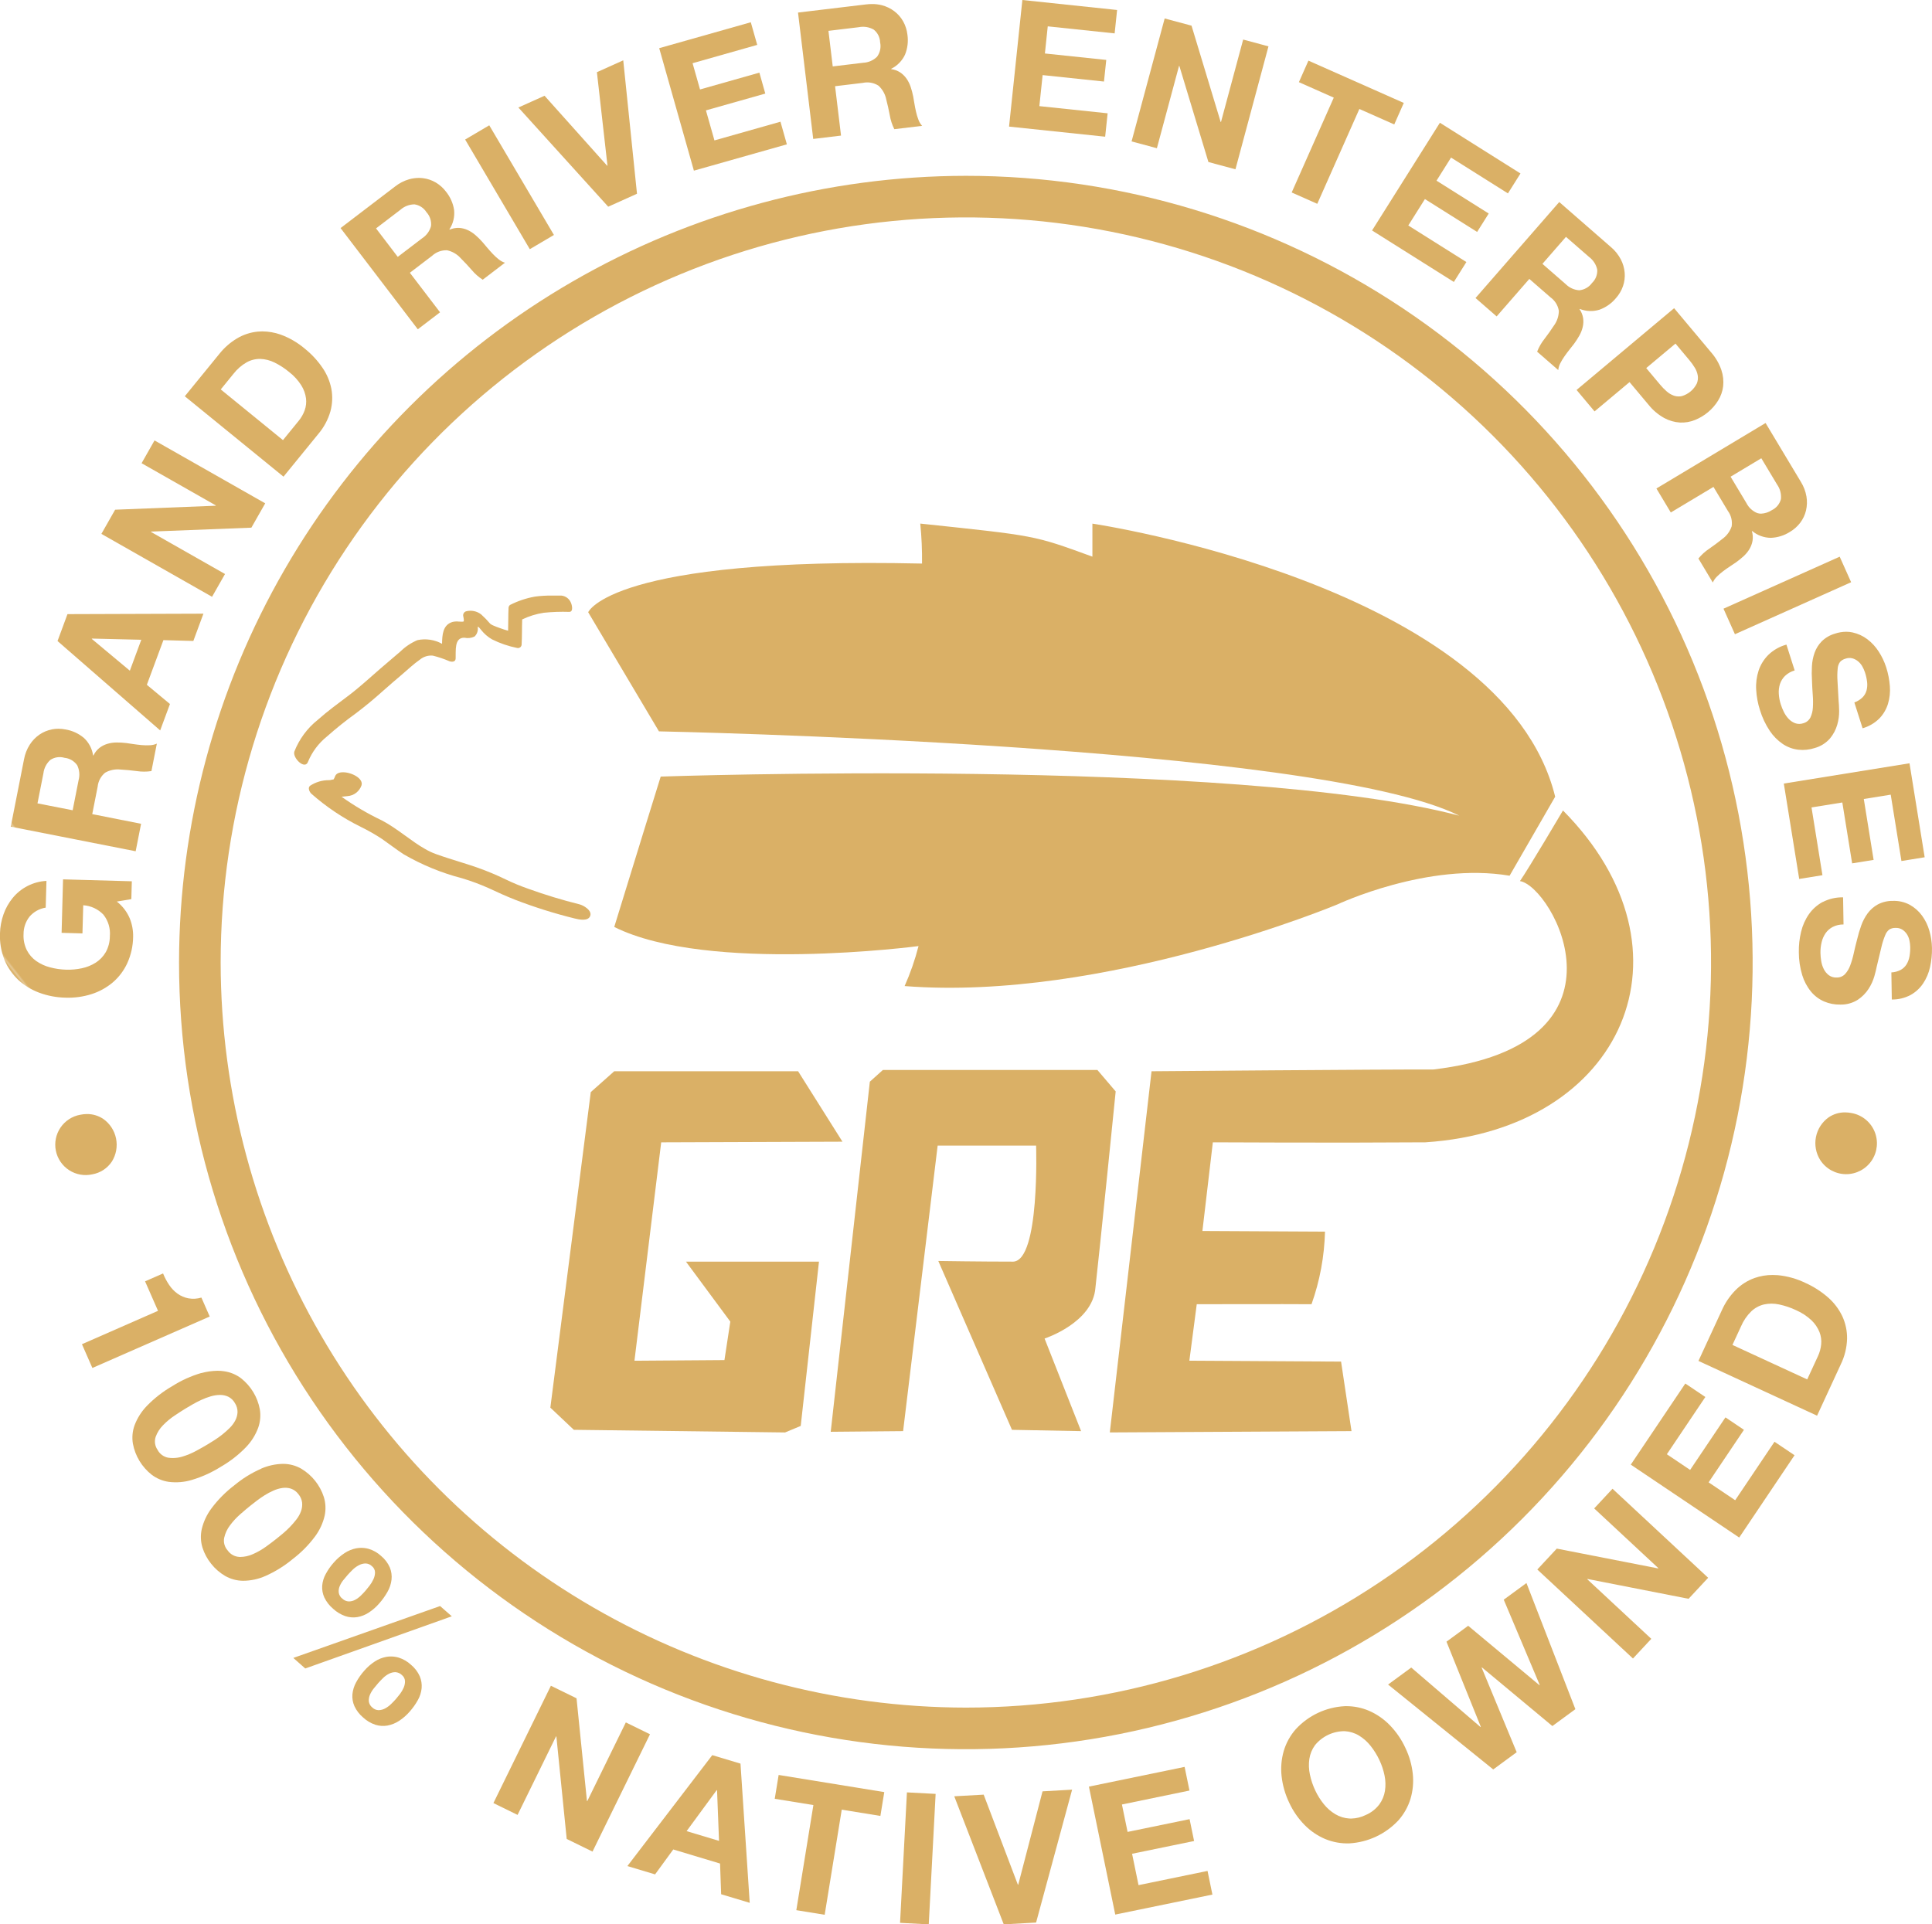 <svg xmlns="http://www.w3.org/2000/svg" xmlns:xlink="http://www.w3.org/1999/xlink" width="219.499" height="218.663" viewBox="0 0 219.499 218.663">
  <defs>
    <clipPath id="clip-path">
      <path id="Path_547" data-name="Path 547" d="M57.985,81.316a.007.007,0,0,1-.009.008h-.008c.008-.024.017-.016.017-.008M66.025,78.5a10.1,10.1,0,0,0-2.793.94.436.436,0,0,0-.168.3c-.046.876-.023,1.752-.053,2.628-.315-.086-.626-.187-.933-.3-.264-.093-.528-.189-.784-.306a1.33,1.33,0,0,1-.312-.184,10.988,10.988,0,0,0-1.036-1.067,1.98,1.98,0,0,0-1.7-.35.475.475,0,0,0-.329.567,2.9,2.9,0,0,1,.07.459c0,.009-.017.087-.027.132-.021,0-.059.007-.09.013s-.069.014-.031.013a3.767,3.767,0,0,1-.408-.012,2.011,2.011,0,0,0-.742.041c-1.111.335-1.164,1.486-1.182,2.481a4.035,4.035,0,0,0-2.8-.415,6.336,6.336,0,0,0-1.945,1.3c-.745.642-1.5,1.274-2.242,1.916-1.2,1.037-2.347,2.108-3.613,3.065-1.192.9-2.4,1.777-3.519,2.774a8.637,8.637,0,0,0-2.66,3.6c-.237.725,1.228,2.16,1.565,1.132a7.19,7.19,0,0,1,2.1-2.808,41.869,41.869,0,0,1,3.328-2.666c1.082-.813,2.1-1.669,3.106-2.569.708-.633,1.433-1.249,2.157-1.865.656-.559,1.291-1.169,2-1.66a2,2,0,0,1,1.479-.459,12.2,12.2,0,0,1,1.888.638c.265.091.684.094.7-.3.041-.868-.186-2.412,1.005-2.372a1.758,1.758,0,0,0,1.142-.136,1.19,1.19,0,0,0,.355-1.094.336.336,0,0,1,.057-.005c.084.02.212.2.342.354a4.347,4.347,0,0,0,1.227,1.063,11.371,11.371,0,0,0,2.862.98.412.412,0,0,0,.505-.359c.057-.961.028-1.923.065-2.883a8.63,8.63,0,0,1,2.452-.758,21.58,21.58,0,0,1,2.9-.1c.495,0,.3-.8.187-1.04a1.307,1.307,0,0,0-1.1-.813c-.313,0-.627,0-.941,0a13.845,13.845,0,0,0-2.09.122" transform="translate(-38.705 -78.382)" fill="none"/>
    </clipPath>
    <linearGradient id="linear-gradient" x1="-0.815" y1="4.485" x2="-0.791" y2="4.485" gradientUnits="objectBoundingBox">
      <stop offset="0" stop-color="#dab066"/>
      <stop offset="0.245" stop-color="#e6c996"/>
      <stop offset="0.475" stop-color="#dab066"/>
      <stop offset="0.74" stop-color="#e6c996"/>
      <stop offset="1" stop-color="#dab066"/>
    </linearGradient>
    <clipPath id="clip-path-2">
      <path id="Path_548" data-name="Path 548" d="M43.6,102.109a.653.653,0,0,1-.145.3.656.656,0,0,0-.045.055c0-.006-.016-.01-.075.012.229-.088-.173.019-.231.029l-.052.009c-.018,0-.056,0-.125.007a3.863,3.863,0,0,0-2.135.627c-.316.226-.078.72.13.914a25.53,25.53,0,0,0,5.608,3.761,22.054,22.054,0,0,1,2.4,1.365c.836.579,1.637,1.206,2.489,1.762a26.346,26.346,0,0,0,6.642,2.723,25.364,25.364,0,0,1,2.994,1.112c.995.465,1.984.919,3.007,1.32a56.023,56.023,0,0,0,6.777,2.133c.48.121,1.554.359,1.774-.311.206-.623-.787-1.191-1.243-1.3a59.346,59.346,0,0,1-5.788-1.76,24.473,24.473,0,0,1-2.586-1.069,31.185,31.185,0,0,0-3.138-1.315c-1.09-.383-2.2-.709-3.3-1.063-.5-.162-1.008-.329-1.506-.51a7.294,7.294,0,0,1-1.192-.561c-1.552-.861-3.2-2.356-4.928-3.254a30.365,30.365,0,0,1-4.583-2.694l.03,0c.155-.013.3-.027.253-.023.132-.01.264-.021.4-.043a1.826,1.826,0,0,0,1.591-1.225c.238-.777-1.121-1.486-2.1-1.486-.444,0-.81.144-.916.493" transform="translate(-40.642 -101.616)" fill="none"/>
    </clipPath>
    <linearGradient id="linear-gradient-2" x1="-0.923" y1="4.173" x2="-0.899" y2="4.173" xlink:href="#linear-gradient"/>
    <clipPath id="clip-path-3">
      <path id="Path_549" data-name="Path 549" d="M134.676,72.658C127.928,70.2,128.3,70.3,115.12,68.9a40.794,40.794,0,0,1,.2,4.544c-35.36-.79-37.929,5.531-37.929,5.531L85.431,92.51s74.728,1.483,90.927,9.582c-25.483-6.716-90.728-4.443-90.728-4.443s-3.1,9.974-5.278,17.086c10.667,5.334,34.57,2.173,34.57,2.173a28.675,28.675,0,0,1-1.58,4.544c22.718,1.778,49.188-9.285,49.188-9.285s10.26-4.834,19.544-3.253l5.179-8.979c-5.926-24.1-52.577-31.03-52.577-31.03Z" transform="translate(-77.389 -68.904)" fill="none"/>
    </clipPath>
    <linearGradient id="linear-gradient-3" x1="-0.515" y1="1.694" x2="-0.508" y2="1.694" xlink:href="#linear-gradient"/>
    <clipPath id="clip-path-4">
      <path id="Path_550" data-name="Path 550" d="M192.617,114.677c3.705.568,13.779,18.618-9.852,21.409-5.037-.024-32,.2-32,.2l-4.74,41.039,27.459-.149-1.186-7.9-17.236-.1.84-6.42s10.272-.025,13.039,0a26.576,26.576,0,0,0,1.531-8.248l-13.927-.073,1.185-10.075s14.174.074,24.15,0c22.52-1.482,31.41-21.779,15.63-37.706,0,0-3.851,6.518-4.889,8.025" transform="translate(-146.022 -106.652)" fill="none"/>
    </clipPath>
    <linearGradient id="linear-gradient-4" x1="-1.154" y1="1.44" x2="-1.145" y2="1.44" xlink:href="#linear-gradient"/>
    <clipPath id="clip-path-5">
      <path id="Path_551" data-name="Path 551" d="M115.23,140.8l-1.482,1.333-4.444,39.78,8.223-.074,3.925-32.446h11.185s.445,13.039-2.592,13.186c-3.7,0-8.519-.074-8.519-.074l8.371,19.186,7.852.148L133.6,171.318s5.482-1.779,5.778-5.779c.445-3.852,2.3-22.3,2.3-22.3L139.6,140.8Z" transform="translate(-109.304 -140.797)" fill="none"/>
    </clipPath>
    <linearGradient id="linear-gradient-5" x1="-1.674" y1="1.963" x2="-1.657" y2="1.963" xlink:href="#linear-gradient"/>
    <clipPath id="clip-path-6">
      <path id="Path_552" data-name="Path 552" d="M79.673,140.969l-2.666,2.37-4.593,35.854,2.666,2.519,24,.3,1.779-.741,2.074-18.668H87.822l5.038,6.815-.667,4.371-10.224.074,3.038-24.816,20.594-.074-5.038-8Z" transform="translate(-72.414 -140.969)" fill="none"/>
    </clipPath>
    <linearGradient id="linear-gradient-6" x1="-1.038" y1="1.948" x2="-1.021" y2="1.948" xlink:href="#linear-gradient"/>
    <clipPath id="clip-path-7">
      <path id="Path_553" data-name="Path 553" d="M10.116,146.681a3.455,3.455,0,1,0,1.372,6.771,3.364,3.364,0,0,0,2.219-1.445,3.594,3.594,0,0,0-.984-4.86A3.29,3.29,0,0,0,10.9,146.6a3.9,3.9,0,0,0-.78.081" transform="translate(-7.332 -146.6)" fill="none"/>
    </clipPath>
    <linearGradient id="linear-gradient-7" x1="-0.481" y1="9.378" x2="-0.394" y2="9.378" xlink:href="#linear-gradient"/>
    <clipPath id="clip-path-8">
      <path id="Path_554" data-name="Path 554" d="M7,121.794l2.369.066.089-3.2a3.48,3.48,0,0,1,2.292,1.067,3.449,3.449,0,0,1,.731,2.463A3.705,3.705,0,0,1,12.011,124a3.463,3.463,0,0,1-1.137,1.183,4.757,4.757,0,0,1-1.569.636,7.416,7.416,0,0,1-1.778.163,7.95,7.95,0,0,1-1.836-.265A4.852,4.852,0,0,1,4.121,125a3.442,3.442,0,0,1-1.079-1.247,3.706,3.706,0,0,1-.364-1.834,3.176,3.176,0,0,1,.662-1.946,3.043,3.043,0,0,1,1.854-1.042l.085-3.038a5.315,5.315,0,0,0-3.845,1.949A6.089,6.089,0,0,0,.4,119.693,6.994,6.994,0,0,0,0,121.841a7.3,7.3,0,0,0,.5,3,6.411,6.411,0,0,0,1.557,2.284,7.258,7.258,0,0,0,2.381,1.465,9.071,9.071,0,0,0,2.994.571,8.756,8.756,0,0,0,2.96-.4,7.058,7.058,0,0,0,2.419-1.331,6.4,6.4,0,0,0,1.653-2.193,7.436,7.436,0,0,0,.661-2.97,5.309,5.309,0,0,0-.376-2.1,4.769,4.769,0,0,0-1.476-1.926l1.649-.278.056-2.026-7.815-.219Z" transform="translate(-0.001 -115.719)" fill="none"/>
    </clipPath>
    <linearGradient id="linear-gradient-8" x1="0.127" y1="6.108" x2="0.169" y2="6.108" xlink:href="#linear-gradient"/>
    <clipPath id="clip-path-9">
      <path id="Path_555" data-name="Path 555" d="M4.453,104.379l.674-3.419a2.44,2.44,0,0,1,.784-1.518A1.925,1.925,0,0,1,7.517,99.2a2.011,2.011,0,0,1,1.445.842,2.406,2.406,0,0,1,.161,1.7l-.674,3.419Zm1.623-8.4a3.736,3.736,0,0,0-1.406.59,4.033,4.033,0,0,0-1.1,1.146,4.641,4.641,0,0,0-.647,1.659l-1.507,7.652,14.191,2.794.615-3.121L10.674,105.6l.615-3.12a2.363,2.363,0,0,1,.85-1.588,2.876,2.876,0,0,1,1.762-.355c.587.032,1.194.091,1.825.173a5.578,5.578,0,0,0,1.673,0l.614-3.121a2.117,2.117,0,0,1-.79.185,6.336,6.336,0,0,1-.936-.018q-.487-.045-.948-.115t-.8-.117a8.965,8.965,0,0,0-1.1-.063,3.649,3.649,0,0,0-1.053.155,2.744,2.744,0,0,0-.9.464,2.447,2.447,0,0,0-.675.857l-.04-.009a3.37,3.37,0,0,0-1.053-1.993,4.358,4.358,0,0,0-2.064-.952,4.284,4.284,0,0,0-.829-.083,3.858,3.858,0,0,0-.748.072" transform="translate(-1.414 -95.904)" fill="none"/>
    </clipPath>
    <linearGradient id="linear-gradient-9" x1="0.06" y1="6.582" x2="0.1" y2="6.582" xlink:href="#linear-gradient"/>
    <clipPath id="clip-path-10">
      <path id="Path_556" data-name="Path 556" d="M11.463,83.624l.014-.038,5.609.135-1.3,3.514ZM8.7,80.809,7.57,83.866,19.232,94.022l1.112-3-2.626-2.183L19.6,83.764l3.4.093,1.147-3.1Z" transform="translate(-7.57 -80.762)" fill="none"/>
    </clipPath>
    <linearGradient id="linear-gradient-10" x1="-0.198" y1="7.385" x2="-0.158" y2="7.385" xlink:href="#linear-gradient"/>
    <clipPath id="clip-path-11">
      <path id="Path_557" data-name="Path 557" d="M17.909,60.546l8.434,4.795-.02.036-11.419.452-1.562,2.747,12.573,7.149,1.473-2.59L18.97,68.35l.021-.035,11.391-.445,1.573-2.765L19.38,57.957Z" transform="translate(-13.343 -57.957)" fill="none"/>
    </clipPath>
    <linearGradient id="linear-gradient-11" x1="-0.313" y1="6.771" x2="-0.279" y2="6.771" xlink:href="#linear-gradient"/>
    <clipPath id="clip-path-12">
      <path id="Path_558" data-name="Path 558" d="M28.4,50.205l1.433-1.76a5.158,5.158,0,0,1,1.507-1.32,3.112,3.112,0,0,1,1.557-.389,3.979,3.979,0,0,1,1.612.411,8.447,8.447,0,0,1,1.667,1.084,5.914,5.914,0,0,1,1.378,1.515,3.725,3.725,0,0,1,.534,1.479,2.966,2.966,0,0,1-.156,1.363,4.108,4.108,0,0,1-.672,1.177l-1.792,2.2Zm4.2-6.57a5.65,5.65,0,0,0-2.354.773,7.426,7.426,0,0,0-1.989,1.737l-3.942,4.836,11.214,9.136,3.941-4.837a6.929,6.929,0,0,0,1.391-2.59,5.746,5.746,0,0,0,.107-2.552A6.414,6.414,0,0,0,39.95,47.73a10.041,10.041,0,0,0-2-2.157,9,9,0,0,0-2.748-1.6,6.428,6.428,0,0,0-2.078-.364q-.262,0-.52.025" transform="translate(-24.314 -43.61)" fill="none"/>
    </clipPath>
    <linearGradient id="linear-gradient-12" x1="-0.755" y1="7.893" x2="-0.719" y2="7.893" xlink:href="#linear-gradient"/>
    <clipPath id="clip-path-13">
      <path id="Path_559" data-name="Path 559" d="M48.841,29.148l2.769-2.114a2.445,2.445,0,0,1,1.593-.617,1.932,1.932,0,0,1,1.363.884,2.016,2.016,0,0,1,.523,1.588,2.4,2.4,0,0,1-1.009,1.382l-2.771,2.114Zm3.755-5.58a4.677,4.677,0,0,0-1.584.813l-6.2,4.731,8.775,11.5,2.527-1.93-3.429-4.493,2.529-1.93a2.371,2.371,0,0,1,1.688-.626,2.877,2.877,0,0,1,1.556.9q.623.618,1.25,1.338a5.583,5.583,0,0,0,1.254,1.108l2.527-1.93a2.111,2.111,0,0,1-.714-.385,6.15,6.15,0,0,1-.688-.635c-.224-.237-.434-.474-.635-.713s-.374-.445-.523-.619a8.663,8.663,0,0,0-.784-.778,3.679,3.679,0,0,0-.89-.582,2.756,2.756,0,0,0-.979-.247,2.448,2.448,0,0,0-1.073.2l-.025-.033a3.374,3.374,0,0,0,.534-2.19,4.348,4.348,0,0,0-.914-2.082,4.035,4.035,0,0,0-1.173-1.053,3.754,3.754,0,0,0-1.444-.49,3.89,3.89,0,0,0-.471-.029,4.2,4.2,0,0,0-1.116.156" transform="translate(-44.814 -23.412)" fill="none"/>
    </clipPath>
    <linearGradient id="linear-gradient-13" x1="-1.398" y1="8.074" x2="-1.364" y2="8.074" xlink:href="#linear-gradient"/>
    <clipPath id="clip-path-14">
      <rect id="Rectangle_1279" data-name="Rectangle 1279" width="3.181" height="14.464" transform="translate(0 1.616) rotate(-30.526)" fill="none"/>
    </clipPath>
    <linearGradient id="linear-gradient-14" x1="-2.982" y1="11.91" x2="-2.93" y2="11.91" xlink:href="#linear-gradient"/>
    <clipPath id="clip-path-15">
      <path id="Path_560" data-name="Path 560" d="M77.129,9.287l1.2,10.611-.037.016-7.112-7.95L68.208,13.3,78.413,24.571,81.683,23.1,80.122,7.939Z" transform="translate(-68.208 -7.939)" fill="none"/>
    </clipPath>
    <linearGradient id="linear-gradient-15" x1="-2.645" y1="10.007" x2="-2.603" y2="10.007" xlink:href="#linear-gradient"/>
    <clipPath id="clip-path-16">
      <path id="Path_561" data-name="Path 561" d="M86.736,5.873,90.677,19.79,101.24,16.8l-.728-2.572-7.5,2.125-.967-3.411,6.744-1.91-.672-2.378-6.744,1.91-.845-2.982L97.872,5.5l-.73-2.572Z" transform="translate(-86.736 -2.926)" fill="none"/>
    </clipPath>
    <linearGradient id="linear-gradient-16" x1="-3.264" y1="9.847" x2="-3.225" y2="9.847" xlink:href="#linear-gradient"/>
    <clipPath id="clip-path-17">
      <path id="Path_562" data-name="Path 562" d="M108.458,3.578l3.459-.416a2.44,2.44,0,0,1,1.686.275,1.923,1.923,0,0,1,.726,1.454,2.017,2.017,0,0,1-.354,1.635,2.408,2.408,0,0,1-1.571.679l-3.459.415Zm4.29-3.006L105,1.5l1.728,14.36,3.159-.38-.676-5.611,3.159-.38a2.367,2.367,0,0,1,1.772.317,2.881,2.881,0,0,1,.882,1.567q.224.851.4,1.788a5.623,5.623,0,0,0,.517,1.591l3.159-.379a2.134,2.134,0,0,1-.421-.7,6.241,6.241,0,0,1-.271-.9q-.11-.477-.185-.937c-.051-.307-.1-.572-.137-.8a8.613,8.613,0,0,0-.281-1.068,3.7,3.7,0,0,0-.471-.952,2.772,2.772,0,0,0-.719-.711,2.451,2.451,0,0,0-1.024-.376l0-.041a3.379,3.379,0,0,0,1.571-1.617,4.341,4.341,0,0,0,.269-2.256,4.048,4.048,0,0,0-.477-1.5,3.742,3.742,0,0,0-1-1.156,4.038,4.038,0,0,0-1.431-.694A4.339,4.339,0,0,0,113.4.533a5.448,5.448,0,0,0-.65.04" transform="translate(-105.005 -0.533)" fill="none"/>
    </clipPath>
    <linearGradient id="linear-gradient-17" x1="-4.253" y1="10.639" x2="-4.211" y2="10.639" xlink:href="#linear-gradient"/>
    <clipPath id="clip-path-18">
      <path id="Path_563" data-name="Path 563" d="M134.28,0l-1.512,14.385,10.919,1.148.281-2.658-7.757-.816.371-3.526,6.97.733.26-2.457-6.971-.732.323-3.083,7.6.8.279-2.659Z" transform="translate(-132.768)" fill="none"/>
    </clipPath>
    <linearGradient id="linear-gradient-18" x1="-5.776" y1="11.155" x2="-5.731" y2="11.155" xlink:href="#linear-gradient"/>
    <clipPath id="clip-path-19">
      <path id="Path_564" data-name="Path 564" d="M148.888,16.4l2.876.774L154.28,7.82l.038.01,3.3,10.914,3.071.825L164.441,5.6l-2.875-.773-2.52,9.37-.038-.011L155.7,3.25l-3.052-.821Z" transform="translate(-148.888 -2.429)" fill="none"/>
    </clipPath>
    <linearGradient id="linear-gradient-19" x1="-5.475" y1="9.509" x2="-5.437" y2="9.509" xlink:href="#linear-gradient"/>
    <clipPath id="clip-path-20">
      <path id="Path_565" data-name="Path 565" d="M170.775,10.426l3.963,1.758-4.782,10.776,2.907,1.29,4.782-10.777,3.963,1.758,1.084-2.445L171.858,7.981Z" transform="translate(-169.956 -7.981)" fill="none"/>
    </clipPath>
    <linearGradient id="linear-gradient-20" x1="-7.131" y1="10.356" x2="-7.088" y2="10.356" xlink:href="#linear-gradient"/>
    <clipPath id="clip-path-21">
      <path id="Path_566" data-name="Path 566" d="M180.53,28.393l9.292,5.85,1.424-2.263-6.6-4.155,1.889-3,5.932,3.734,1.317-2.091-5.931-3.734,1.65-2.623,6.464,4.069,1.425-2.263-9.155-5.763Z" transform="translate(-180.53 -16.152)" fill="none"/>
    </clipPath>
    <linearGradient id="linear-gradient-21" x1="-6.225" y1="8.44" x2="-6.189" y2="8.44" xlink:href="#linear-gradient"/>
    <clipPath id="clip-path-22">
      <path id="Path_567" data-name="Path 567" d="M204.373,35.9l-2.628-2.289,2.675-3.07,2.628,2.289a2.441,2.441,0,0,1,.924,1.437,1.925,1.925,0,0,1-.592,1.513,2.023,2.023,0,0,1-1.45.832h-.016a2.418,2.418,0,0,1-1.54-.712m-10.23,1.592,2.4,2.09,3.713-4.26,2.4,2.09a2.364,2.364,0,0,1,.952,1.527,2.869,2.869,0,0,1-.572,1.705q-.481.738-1.06,1.494a5.606,5.606,0,0,0-.834,1.451l2.4,2.089a2.117,2.117,0,0,1,.233-.776,6.252,6.252,0,0,1,.484-.8q.281-.4.572-.765t.5-.636a8.778,8.778,0,0,0,.6-.925,3.685,3.685,0,0,0,.391-.99,2.734,2.734,0,0,0,.046-1.008,2.453,2.453,0,0,0-.407-1.013l.027-.031a3.369,3.369,0,0,0,2.252.082A4.353,4.353,0,0,0,210.1,37.5a4.03,4.03,0,0,0,.8-1.362,3.727,3.727,0,0,0,.191-1.513,4.031,4.031,0,0,0-.443-1.527,4.674,4.674,0,0,0-1.114-1.388l-5.879-5.125Z" transform="translate(-194.143 -26.583)" fill="none"/>
    </clipPath>
    <linearGradient id="linear-gradient-22" x1="-6.504" y1="7.8" x2="-6.47" y2="7.8" xlink:href="#linear-gradient"/>
    <clipPath id="clip-path-23">
      <path id="Path_568" data-name="Path 568" d="M218.491,50.492a2.448,2.448,0,0,1-.813-.482,6.591,6.591,0,0,1-.738-.756l-1.588-1.894,3.324-2.783,1.587,1.894a6.729,6.729,0,0,1,.614.859,2.459,2.459,0,0,1,.332.885,1.713,1.713,0,0,1-.109.9,2.771,2.771,0,0,1-1.707,1.432,1.871,1.871,0,0,1-.368.037,1.639,1.639,0,0,1-.534-.088m-11.052-.651,2.043,2.438,3.975-3.33,2.147,2.561a6.013,6.013,0,0,0,1.787,1.517,4.329,4.329,0,0,0,1.794.518,4.01,4.01,0,0,0,1.7-.288,5.518,5.518,0,0,0,1.488-.89,5.455,5.455,0,0,0,1.144-1.315,3.992,3.992,0,0,0,.574-1.617,4.33,4.33,0,0,0-.2-1.858,6.013,6.013,0,0,0-1.18-2.024l-4.19-5Z" transform="translate(-207.439 -40.551)" fill="none"/>
    </clipPath>
    <linearGradient id="linear-gradient-23" x1="-8.344" y1="9.11" x2="-8.304" y2="9.11" xlink:href="#linear-gradient"/>
    <clipPath id="clip-path-24">
      <path id="Path_569" data-name="Path 569" d="M229.425,65.91a2.4,2.4,0,0,1-1.261-1.157l-1.793-2.988,3.491-2.094,1.793,2.988a2.441,2.441,0,0,1,.436,1.653,1.925,1.925,0,0,1-1.03,1.255,2.43,2.43,0,0,1-1.226.4,1.371,1.371,0,0,1-.41-.061m-11.482-2.8,1.636,2.727,4.847-2.907,1.635,2.728a2.362,2.362,0,0,1,.434,1.747,2.871,2.871,0,0,1-1.071,1.445q-.684.553-1.469,1.095a5.591,5.591,0,0,0-1.24,1.122l1.635,2.727a2.112,2.112,0,0,1,.463-.667,6.374,6.374,0,0,1,.706-.613q.39-.294.781-.551c.258-.171.484-.322.674-.451a8.722,8.722,0,0,0,.859-.693,3.669,3.669,0,0,0,.679-.819,2.771,2.771,0,0,0,.353-.946,2.456,2.456,0,0,0-.073-1.089l.035-.021a3.377,3.377,0,0,0,2.117.774,4.357,4.357,0,0,0,2.169-.677,4.068,4.068,0,0,0,1.179-1.049,3.74,3.74,0,0,0,.648-1.38,4.046,4.046,0,0,0,.051-1.59,4.642,4.642,0,0,0-.633-1.664l-4.012-6.688Z" transform="translate(-217.943 -55.672)" fill="none"/>
    </clipPath>
    <linearGradient id="linear-gradient-24" x1="-7.475" y1="7.003" x2="-7.44" y2="7.003" xlink:href="#linear-gradient"/>
    <clipPath id="clip-path-25">
      <rect id="Rectangle_1291" data-name="Rectangle 1291" width="14.464" height="3.18" transform="translate(0 5.909) rotate(-24.116)" fill="none"/>
    </clipPath>
    <linearGradient id="linear-gradient-25" x1="-11.554" y1="10.004" x2="-11.503" y2="10.004" xlink:href="#linear-gradient"/>
    <clipPath id="clip-path-26">
      <path id="Path_570" data-name="Path 570" d="M240.02,83.349a3.535,3.535,0,0,0-1.5.87,3.577,3.577,0,0,0-.812,1.29,5.387,5.387,0,0,0-.306,1.543,13.592,13.592,0,0,0,.008,1.656q.026.821.087,1.609a9.874,9.874,0,0,1,.012,1.441,2.982,2.982,0,0,1-.28,1.122,1.272,1.272,0,0,1-.793.646,1.4,1.4,0,0,1-.946,0,2,2,0,0,1-.746-.507,3.222,3.222,0,0,1-.538-.786,6.313,6.313,0,0,1-.343-.847,4.85,4.85,0,0,1-.225-1.2,3.069,3.069,0,0,1,.133-1.117,2.316,2.316,0,0,1,.57-.914,2.671,2.671,0,0,1,1.1-.626l-.935-2.933a4.769,4.769,0,0,0-2.052,1.163,4.553,4.553,0,0,0-1.11,1.789,5.847,5.847,0,0,0-.275,2.172,9.165,9.165,0,0,0,.425,2.3,8.9,8.9,0,0,0,1.118,2.375,5.507,5.507,0,0,0,1.489,1.5,4.009,4.009,0,0,0,1.748.644,4.408,4.408,0,0,0,1.873-.193,3.553,3.553,0,0,0,1.743-1.1,4.281,4.281,0,0,0,.815-1.546,5.389,5.389,0,0,0,.214-1.567q-.016-.75-.061-1.16-.084-1.4-.127-2.267a8.229,8.229,0,0,1,.023-1.39,1.452,1.452,0,0,1,.269-.755,1.3,1.3,0,0,1,.608-.364,1.347,1.347,0,0,1,.8-.041,1.762,1.762,0,0,1,.639.338,2.073,2.073,0,0,1,.482.579,3.8,3.8,0,0,1,.312.71,5.541,5.541,0,0,1,.233,1.063,2.624,2.624,0,0,1-.061.945,1.785,1.785,0,0,1-.449.791,2.563,2.563,0,0,1-.939.587l.935,2.934a4.453,4.453,0,0,0,1.891-1.1,4.156,4.156,0,0,0,.99-1.666,5.445,5.445,0,0,0,.218-2.015,9.232,9.232,0,0,0-.42-2.152,7.46,7.46,0,0,0-.841-1.773,5.456,5.456,0,0,0-1.3-1.414,4.308,4.308,0,0,0-1.682-.771,3.284,3.284,0,0,0-.717-.077,4.173,4.173,0,0,0-1.27.211" transform="translate(-231.059 -83.138)" fill="none"/>
    </clipPath>
    <linearGradient id="linear-gradient-26" x1="-9.685" y1="7.495" x2="-9.643" y2="7.495" xlink:href="#linear-gradient"/>
    <clipPath id="clip-path-27">
      <path id="Path_571" data-name="Path 571" d="M234.707,102.747l1.749,10.84,2.64-.427-1.242-7.7,3.5-.564,1.116,6.919,2.44-.393-1.116-6.92,3.059-.493,1.217,7.54,2.64-.427-1.723-10.679Z" transform="translate(-234.707 -100.445)" fill="none"/>
    </clipPath>
    <linearGradient id="linear-gradient-27" x1="-9.676" y1="6.7" x2="-9.634" y2="6.7" xlink:href="#linear-gradient"/>
    <clipPath id="clip-path-28">
      <path id="Path_572" data-name="Path 572" d="M239.407,118.6A4.551,4.551,0,0,0,237.829,120a5.834,5.834,0,0,0-.889,2,9.129,9.129,0,0,0-.256,2.324,8.914,8.914,0,0,0,.386,2.6,5.486,5.486,0,0,0,.994,1.869,3.983,3.983,0,0,0,1.487,1.12,4.417,4.417,0,0,0,1.849.356,3.548,3.548,0,0,0,1.987-.549,4.323,4.323,0,0,0,1.227-1.245,5.467,5.467,0,0,0,.654-1.439c.135-.481.225-.858.276-1.129q.321-1.363.53-2.207a8.106,8.106,0,0,1,.426-1.324,1.434,1.434,0,0,1,.475-.646,1.289,1.289,0,0,1,.686-.173,1.359,1.359,0,0,1,.774.189,1.771,1.771,0,0,1,.515.509,2.075,2.075,0,0,1,.294.7,3.808,3.808,0,0,1,.094.768,5.518,5.518,0,0,1-.085,1.085,2.636,2.636,0,0,1-.329.887,1.809,1.809,0,0,1-.659.629,2.564,2.564,0,0,1-1.069.291l.05,3.078a4.441,4.441,0,0,0,2.129-.511,4.143,4.143,0,0,0,1.426-1.309,5.428,5.428,0,0,0,.79-1.867,9.139,9.139,0,0,0,.218-2.181,7.418,7.418,0,0,0-.294-1.94,5.41,5.41,0,0,0-.839-1.729,4.307,4.307,0,0,0-1.387-1.224,3.787,3.787,0,0,0-1.941-.446,3.55,3.55,0,0,0-1.687.4,3.6,3.6,0,0,0-1.148,1,5.413,5.413,0,0,0-.737,1.389,13.8,13.8,0,0,0-.471,1.589q-.21.793-.38,1.565a9.887,9.887,0,0,1-.4,1.384,2.975,2.975,0,0,1-.591.992,1.271,1.271,0,0,1-.947.39,1.4,1.4,0,0,1-.906-.269,1.993,1.993,0,0,1-.568-.7,3.16,3.16,0,0,1-.288-.908,6.412,6.412,0,0,1-.085-.91,4.834,4.834,0,0,1,.132-1.218,3.035,3.035,0,0,1,.449-1.03,2.3,2.3,0,0,1,.809-.712,2.66,2.66,0,0,1,1.232-.283l-.051-3.079a4.78,4.78,0,0,0-2.3.524" transform="translate(-236.683 -118.079)" fill="none"/>
    </clipPath>
    <linearGradient id="linear-gradient-28" x1="-10.398" y1="6.337" x2="-10.354" y2="6.337" xlink:href="#linear-gradient"/>
    <clipPath id="clip-path-29">
      <path id="Path_573" data-name="Path 573" d="M240.376,146.94a3.6,3.6,0,0,0-.964,4.863,3.5,3.5,0,1,0,3.569-5.342,3.93,3.93,0,0,0-.764-.078,3.282,3.282,0,0,0-1.841.557" transform="translate(-238.843 -146.383)" fill="none"/>
    </clipPath>
    <linearGradient id="linear-gradient-29" x1="-20.489" y1="9.399" x2="-20.402" y2="9.399" xlink:href="#linear-gradient"/>
    <clipPath id="clip-path-30">
      <path id="Path_574" data-name="Path 574" d="M17.955,168.475l1.471,3.351-8.643,3.793,1.186,2.7L25.3,172.473l-.945-2.151a3.213,3.213,0,0,1-1.484.084,3.166,3.166,0,0,1-1.217-.522,3.866,3.866,0,0,1-.955-.989,6.9,6.9,0,0,1-.7-1.315Z" transform="translate(-10.782 -167.581)" fill="none"/>
    </clipPath>
    <linearGradient id="linear-gradient-30" x1="-0.418" y1="4.439" x2="-0.37" y2="4.439" xlink:href="#linear-gradient"/>
    <clipPath id="clip-path-31">
      <path id="Path_575" data-name="Path 575" d="M21.5,190.265a1.726,1.726,0,0,1-1.223-.9,1.67,1.67,0,0,1-.213-1.475,3.645,3.645,0,0,1,.842-1.323,8.05,8.05,0,0,1,1.324-1.1q.734-.493,1.268-.815c.214-.13.472-.282.779-.458s.63-.345.972-.5a7.57,7.57,0,0,1,1.059-.4,3.786,3.786,0,0,1,1.055-.164,2.169,2.169,0,0,1,.95.2,1.788,1.788,0,0,1,.753.723,1.833,1.833,0,0,1,.3,1.011,2.222,2.222,0,0,1-.25.954,3.421,3.421,0,0,1-.636.857,10.1,10.1,0,0,1-.844.753,10.324,10.324,0,0,1-.891.636c-.3.188-.555.348-.768.477q-.534.322-1.312.744a8.12,8.12,0,0,1-1.593.66A3.787,3.787,0,0,1,22,190.3a3.245,3.245,0,0,1-.5-.039m3.742-9.623a12.729,12.729,0,0,0-3.272,1.48,13.282,13.282,0,0,0-2.9,2.252,6.425,6.425,0,0,0-1.4,2.2,4.132,4.132,0,0,0-.192,2.1,5.85,5.85,0,0,0,2.13,3.523,4.214,4.214,0,0,0,1.949.814,6.33,6.33,0,0,0,2.6-.215,13.3,13.3,0,0,0,3.343-1.522,12.788,12.788,0,0,0,2.831-2.21,6.35,6.35,0,0,0,1.382-2.2,4.222,4.222,0,0,0,.185-2.1,5.854,5.854,0,0,0-2.13-3.523,4.135,4.135,0,0,0-1.944-.8,4.8,4.8,0,0,0-.726-.054,7.348,7.348,0,0,0-1.855.265" transform="translate(-17.416 -180.376)" fill="none"/>
    </clipPath>
    <linearGradient id="linear-gradient-31" x1="-0.65" y1="3.463" x2="-0.605" y2="3.463" xlink:href="#linear-gradient"/>
    <clipPath id="clip-path-32">
      <path id="Path_576" data-name="Path 576" d="M30.808,203.211a1.726,1.726,0,0,1-1.33-.733,1.666,1.666,0,0,1-.4-1.435,3.655,3.655,0,0,1,.661-1.42,8.115,8.115,0,0,1,1.171-1.267q.663-.583,1.153-.972.29-.234.713-.556c.28-.214.579-.423.9-.624a7.5,7.5,0,0,1,1-.53,3.769,3.769,0,0,1,1.025-.3,2.191,2.191,0,0,1,.967.079,1.792,1.792,0,0,1,.84.62,1.839,1.839,0,0,1,.425.965,2.233,2.233,0,0,1-.125.977,3.406,3.406,0,0,1-.519.933,10,10,0,0,1-.74.857,10.157,10.157,0,0,1-.8.746q-.408.338-.7.572-.487.389-1.2.908a8.182,8.182,0,0,1-1.5.86,3.608,3.608,0,0,1-1.459.324l-.079,0m2.466-10.026a12.747,12.747,0,0,0-3.053,1.89,13.252,13.252,0,0,0-2.586,2.61,6.4,6.4,0,0,0-1.108,2.361,4.128,4.128,0,0,0,.081,2.1,5.615,5.615,0,0,0,.985,1.834,5.685,5.685,0,0,0,1.583,1.383,4.208,4.208,0,0,0,2.039.555,6.326,6.326,0,0,0,2.553-.548,13.317,13.317,0,0,0,3.119-1.943,12.791,12.791,0,0,0,2.52-2.558,6.322,6.322,0,0,0,1.086-2.356A4.222,4.222,0,0,0,40.4,196.4a5.849,5.849,0,0,0-2.567-3.217,4.142,4.142,0,0,0-2.032-.546h-.094a6.518,6.518,0,0,0-2.438.545" transform="translate(-26.429 -192.64)" fill="none"/>
    </clipPath>
    <linearGradient id="linear-gradient-32" x1="-1.038" y1="2.87" x2="-0.994" y2="2.87" xlink:href="#linear-gradient"/>
    <clipPath id="clip-path-33">
      <path id="Path_577" data-name="Path 577" d="M47.573,221.83a1.042,1.042,0,0,1-.4-.712,1.6,1.6,0,0,1,.136-.752,3.1,3.1,0,0,1,.434-.712q.272-.343.493-.592c.156-.176.337-.368.546-.572a2.764,2.764,0,0,1,.668-.49,1.574,1.574,0,0,1,.732-.187,1.139,1.139,0,0,1,.75.328.933.933,0,0,1,.352.685,1.777,1.777,0,0,1-.152.754,3.456,3.456,0,0,1-.418.712q-.26.341-.465.574c-.147.166-.322.35-.525.548a3.1,3.1,0,0,1-.661.5,1.641,1.641,0,0,1-.744.216h-.041a1.062,1.062,0,0,1-.708-.3m1.61-5.759a3.551,3.551,0,0,0-1.321.525,5.743,5.743,0,0,0-1.2,1.048,6.932,6.932,0,0,0-.926,1.319,3.534,3.534,0,0,0-.423,1.36,2.784,2.784,0,0,0,.225,1.348,3.747,3.747,0,0,0,1,1.3,3.829,3.829,0,0,0,1.385.819,2.891,2.891,0,0,0,1.376.09,3.668,3.668,0,0,0,1.315-.532,5.737,5.737,0,0,0,1.2-1.048,7.4,7.4,0,0,0,.933-1.311,3.433,3.433,0,0,0,.43-1.353,2.891,2.891,0,0,0-.21-1.35,3.611,3.611,0,0,0-1-1.314,3.689,3.689,0,0,0-1.391-.811,3.194,3.194,0,0,0-.894-.131,2.913,2.913,0,0,0-.5.042m-10.583.123,1.357,1.2L56.6,211.465,55.272,210.3Zm5.57-6.73a1.1,1.1,0,0,1-.412-.7,1.474,1.474,0,0,1,.11-.721,2.82,2.82,0,0,1,.406-.681q.259-.325.48-.575c.155-.176.342-.372.559-.587a3.051,3.051,0,0,1,.7-.522,1.714,1.714,0,0,1,.759-.218,1.081,1.081,0,0,1,.765.313.916.916,0,0,1,.345.692,1.834,1.834,0,0,1-.179.785,3.894,3.894,0,0,1-.454.751q-.271.355-.478.59t-.511.533a2.85,2.85,0,0,1-.635.467,1.5,1.5,0,0,1-.717.185h0a1.1,1.1,0,0,1-.731-.314m1.584-5.727a3.721,3.721,0,0,0-1.349.556,5.983,5.983,0,0,0-1.216,1.064,6.768,6.768,0,0,0-.917,1.31,3.311,3.311,0,0,0-.4,1.337,2.759,2.759,0,0,0,.245,1.325,3.85,3.85,0,0,0,1.01,1.292,3.912,3.912,0,0,0,1.377.826,2.86,2.86,0,0,0,1.356.113,3.446,3.446,0,0,0,1.293-.509,5.616,5.616,0,0,0,1.194-1.04,7.721,7.721,0,0,0,.947-1.327,3.6,3.6,0,0,0,.457-1.384,2.87,2.87,0,0,0-.189-1.372,3.53,3.53,0,0,0-1-1.322,3.585,3.585,0,0,0-1.4-.8,3.186,3.186,0,0,0-.851-.118,3.006,3.006,0,0,0-.561.053" transform="translate(-38.601 -203.685)" fill="none"/>
    </clipPath>
    <linearGradient id="linear-gradient-33" x1="-1.087" y1="1.706" x2="-1.054" y2="1.706" xlink:href="#linear-gradient"/>
    <clipPath id="clip-path-34">
      <path id="Path_578" data-name="Path 578" d="M64.922,235.165l2.744,1.344,4.373-8.925.037.018,1.173,11.641,2.932,1.436,6.53-13.332L79.966,226l-4.38,8.944-.037-.018L74.366,223.26l-2.913-1.426Z" transform="translate(-64.922 -221.834)" fill="none"/>
    </clipPath>
    <linearGradient id="linear-gradient-34" x1="-2.034" y1="1.185" x2="-2" y2="1.185" xlink:href="#linear-gradient"/>
    <clipPath id="clip-path-35">
      <path id="Path_579" data-name="Path 579" d="M89.278,239.6l3.419-4.66.04.012.224,5.755Zm-6.728,3.97,3.147.945,2.065-2.831,5.316,1.6.124,3.488,3.246.976L95.4,231.929l-3.206-.963Z" transform="translate(-82.55 -230.966)" fill="none"/>
    </clipPath>
    <linearGradient id="linear-gradient-35" x1="-3.174" y1="0.998" x2="-3.133" y2="0.998" xlink:href="#linear-gradient"/>
    <clipPath id="clip-path-36">
      <path id="Path_580" data-name="Path 580" d="M101.938,236.282l4.391.712-1.939,11.944,3.222.523,1.938-11.944,4.392.712.44-2.708-12-1.948Z" transform="translate(-101.938 -233.574)" fill="none"/>
    </clipPath>
    <linearGradient id="linear-gradient-36" x1="-4.308" y1="0.948" x2="-4.264" y2="0.948" xlink:href="#linear-gradient"/>
    <clipPath id="clip-path-37">
      <rect id="Rectangle_1304" data-name="Rectangle 1304" width="14.845" height="3.265" transform="translate(0 14.824) rotate(-86.983)" fill="none"/>
    </clipPath>
    <linearGradient id="linear-gradient-37" x1="-7.881" y1="1.025" x2="-7.811" y2="1.025" xlink:href="#linear-gradient"/>
    <clipPath id="clip-path-38">
      <path id="Path_581" data-name="Path 581" d="M135.587,235.7l-2.761,10.607-.042,0L128.9,236.075l-3.343.187,5.624,14.553,3.674-.206,4.092-15.1Z" transform="translate(-125.559 -235.514)" fill="none"/>
    </clipPath>
    <linearGradient id="linear-gradient-38" x1="-5.261" y1="0.876" x2="-5.217" y2="0.876" xlink:href="#linear-gradient"/>
    <clipPath id="clip-path-39">
      <path id="Path_582" data-name="Path 582" d="M143.275,234.755l2.992,14.539,11.038-2.272-.553-2.688-7.84,1.615-.733-3.564,7.045-1.45-.511-2.484-7.046,1.45-.641-3.115L154.7,235.2l-.553-2.687Z" transform="translate(-143.275 -232.517)" fill="none"/>
    </clipPath>
    <linearGradient id="linear-gradient-39" x1="-5.61" y1="0.935" x2="-5.569" y2="0.935" xlink:href="#linear-gradient"/>
    <clipPath id="clip-path-40">
      <path id="Path_583" data-name="Path 583" d="M176.334,237.29a3.571,3.571,0,0,1-1.611-.494,4.91,4.91,0,0,1-1.307-1.143,7.61,7.61,0,0,1-.971-1.553,8.083,8.083,0,0,1-.607-1.806,4.976,4.976,0,0,1-.065-1.773,3.542,3.542,0,0,1,.642-1.565,4.318,4.318,0,0,1,3.387-1.592,3.525,3.525,0,0,1,1.615.5,4.977,4.977,0,0,1,1.324,1.18,8.1,8.1,0,0,1,1,1.62,7.588,7.588,0,0,1,.577,1.739,4.909,4.909,0,0,1,.047,1.736,3.559,3.559,0,0,1-.648,1.556,3.792,3.792,0,0,1-1.512,1.182,3.945,3.945,0,0,1-1.678.417c-.066,0-.131,0-.2-.007m-.534-12.764a8.131,8.131,0,0,0-5.56,2.615,6.554,6.554,0,0,0-1.37,2.483,7.393,7.393,0,0,0-.242,2.859,9.3,9.3,0,0,0,.862,3.006,8.956,8.956,0,0,0,1.739,2.525,7.2,7.2,0,0,0,2.337,1.6,6.576,6.576,0,0,0,2.773.5,8.27,8.27,0,0,0,5.56-2.614,6.592,6.592,0,0,0,1.375-2.451,7.25,7.25,0,0,0,.26-2.821,8.981,8.981,0,0,0-.837-2.951,9.253,9.253,0,0,0-1.765-2.581,7.421,7.421,0,0,0-2.355-1.639,6.565,6.565,0,0,0-2.637-.534l-.141,0" transform="translate(-168.584 -224.524)" fill="none"/>
    </clipPath>
    <linearGradient id="linear-gradient-40" x1="-6.61" y1="1.286" x2="-6.57" y2="1.286" xlink:href="#linear-gradient"/>
    <clipPath id="clip-path-41">
      <path id="Path_584" data-name="Path 584" d="M195.777,210.21l4.088,9.688-.035.024-8.093-6.748-2.465,1.806,3.9,9.674-.035.025-7.869-6.759-2.633,1.931,11.948,9.647,2.666-1.956-3.981-9.611.034-.025,8,6.661,2.615-1.919-5.559-14.331Z" transform="translate(-182.633 -208.317)" fill="none"/>
    </clipPath>
    <linearGradient id="linear-gradient-41" x1="-5.145" y1="1.446" x2="-5.116" y2="1.446" xlink:href="#linear-gradient"/>
    <clipPath id="clip-path-42">
      <path id="Path_585" data-name="Path 585" d="M208.735,198.147l7.289,6.785-.029.031-11.51-2.251-2.211,2.375L213.141,215.2l2.083-2.237-7.276-6.771.029-.03,11.482,2.252,2.224-2.389L210.817,195.91Z" transform="translate(-202.275 -195.91)" fill="none"/>
    </clipPath>
    <linearGradient id="linear-gradient-42" x1="-6.283" y1="1.967" x2="-6.251" y2="1.967" xlink:href="#linear-gradient"/>
    <clipPath id="clip-path-43">
      <path id="Path_586" data-name="Path 586" d="M214.572,191.282l12.319,8.282,6.286-9.352-2.277-1.531-4.467,6.644-3.018-2.031,4.013-5.969-2.1-1.415-4.013,5.97L218.67,190.1l4.374-6.505-2.277-1.531Z" transform="translate(-214.572 -182.068)" fill="none"/>
    </clipPath>
    <linearGradient id="linear-gradient-43" x1="-7.149" y1="2.587" x2="-7.115" y2="2.587" xlink:href="#linear-gradient"/>
    <clipPath id="clip-path-44">
      <path id="Path_587" data-name="Path 587" d="M227.337,175.727l.977-2.115a5.254,5.254,0,0,1,1.161-1.7,3.164,3.164,0,0,1,1.45-.785,4.039,4.039,0,0,1,1.706,0,8.645,8.645,0,0,1,1.933.651,6.121,6.121,0,0,1,1.756,1.154,3.835,3.835,0,0,1,.907,1.336,3.022,3.022,0,0,1,.191,1.394,4.158,4.158,0,0,1-.367,1.342l-1.22,2.642Zm2.5-7.6a5.806,5.806,0,0,0-2.143,1.369,7.653,7.653,0,0,0-1.534,2.234l-2.685,5.814,13.477,6.223,2.685-5.814a7.1,7.1,0,0,0,.723-2.929,5.89,5.89,0,0,0-.544-2.565,6.61,6.61,0,0,0-1.625-2.135,10.293,10.293,0,0,0-2.544-1.633,9.236,9.236,0,0,0-3.14-.889c-.2-.016-.4-.023-.589-.023a6.107,6.107,0,0,0-2.08.348" transform="translate(-223.477 -167.776)" fill="none"/>
    </clipPath>
    <linearGradient id="linear-gradient-44" x1="-8.197" y1="3.36" x2="-8.16" y2="3.36" xlink:href="#linear-gradient"/>
    <clipPath id="clip-path-45">
      <path id="Path_588" data-name="Path 588" d="M28.286,112.528a84.664,84.664,0,1,1,84.663,84.663,84.759,84.759,0,0,1-84.663-84.663m-4.728,0a89.391,89.391,0,1,0,89.391-89.391,89.492,89.492,0,0,0-89.391,89.391" transform="translate(-23.558 -23.137)" fill="none"/>
    </clipPath>
    <linearGradient id="linear-gradient-45" x1="0.063" y1="0.935" x2="0.066" y2="0.935" xlink:href="#linear-gradient"/>
  </defs>
  <g id="Group_3518" data-name="Group 3518" transform="translate(-0.001)">
    <g id="Group_3429" data-name="Group 3429" transform="translate(33.421 67.681)">
      <g id="Group_3428" data-name="Group 3428" clip-path="url(#clip-path)">
        <rect id="Rectangle_1265" data-name="Rectangle 1265" width="37.426" height="35.388" transform="matrix(0.786, -0.618, 0.618, 0.786, -9.87, 7.589)" fill="url(#linear-gradient)"/>
      </g>
    </g>
    <g id="Group_3431" data-name="Group 3431" transform="translate(35.093 87.743)">
      <g id="Group_3430" data-name="Group 3430" clip-path="url(#clip-path-2)">
        <rect id="Rectangle_1266" data-name="Rectangle 1266" width="35.92" height="33.332" transform="matrix(0.786, -0.618, 0.618, 0.786, -8.412, 6.482)" fill="url(#linear-gradient-2)"/>
      </g>
    </g>
    <g id="Group_3433" data-name="Group 3433" transform="translate(66.824 59.497)">
      <g id="Group_3432" data-name="Group 3432" clip-path="url(#clip-path-3)">
        <rect id="Rectangle_1267" data-name="Rectangle 1267" width="119.952" height="110.593" transform="matrix(0.786, -0.618, 0.618, 0.786, -26.391, 20.736)" fill="url(#linear-gradient-3)"/>
      </g>
    </g>
    <g id="Group_3435" data-name="Group 3435" transform="translate(126.087 92.092)">
      <g id="Group_3434" data-name="Group 3434" clip-path="url(#clip-path-4)">
        <rect id="Rectangle_1268" data-name="Rectangle 1268" width="96.553" height="97.127" transform="translate(-34.332 26.975) rotate(-38.157)" fill="url(#linear-gradient-4)"/>
      </g>
    </g>
    <g id="Group_3437" data-name="Group 3437" transform="translate(94.382 121.575)">
      <g id="Group_3436" data-name="Group 3436" clip-path="url(#clip-path-5)">
        <rect id="Rectangle_1269" data-name="Rectangle 1269" width="50.855" height="52.328" transform="translate(-19.973 15.693) rotate(-38.157)" fill="url(#linear-gradient-5)"/>
      </g>
    </g>
    <g id="Group_3439" data-name="Group 3439" transform="translate(62.528 121.724)">
      <g id="Group_3438" data-name="Group 3438" clip-path="url(#clip-path-6)">
        <rect id="Rectangle_1270" data-name="Rectangle 1270" width="51.45" height="52.774" transform="matrix(0.786, -0.618, 0.618, 0.786, -19.937, 15.665)" fill="url(#linear-gradient-6)"/>
      </g>
    </g>
    <g id="Group_3441" data-name="Group 3441" transform="translate(6.331 126.586)">
      <g id="Group_3440" data-name="Group 3440" clip-path="url(#clip-path-7)">
        <rect id="Rectangle_1271" data-name="Rectangle 1271" width="9.994" height="9.974" transform="matrix(0.786, -0.618, 0.618, 0.786, -3.54, 2.691)" fill="url(#linear-gradient-7)"/>
      </g>
    </g>
    <g id="Group_3443" data-name="Group 3443" transform="translate(0.001 99.921)">
      <g id="Group_3442" data-name="Group 3442" clip-path="url(#clip-path-8)">
        <rect id="Rectangle_1272" data-name="Rectangle 1272" width="20.259" height="19.972" transform="translate(-6.573 5.143) rotate(-38.157)" fill="url(#linear-gradient-8)"/>
      </g>
    </g>
    <g id="Group_3445" data-name="Group 3445" transform="translate(1.221 82.811)">
      <g id="Group_3444" data-name="Group 3444" clip-path="url(#clip-path-9)">
        <rect id="Rectangle_1273" data-name="Rectangle 1273" width="21.647" height="21.195" transform="translate(-6.759 5.31) rotate(-38.157)" fill="url(#linear-gradient-9)"/>
      </g>
    </g>
    <g id="Group_3447" data-name="Group 3447" transform="translate(6.537 69.736)">
      <g id="Group_3446" data-name="Group 3446" clip-path="url(#clip-path-10)">
        <rect id="Rectangle_1274" data-name="Rectangle 1274" width="21.226" height="20.667" transform="translate(-6.442 5.061) rotate(-38.157)" fill="url(#linear-gradient-10)"/>
      </g>
    </g>
    <g id="Group_3449" data-name="Group 3449" transform="translate(11.521 50.045)">
      <g id="Group_3448" data-name="Group 3448" clip-path="url(#clip-path-11)">
        <rect id="Rectangle_1275" data-name="Rectangle 1275" width="25.612" height="25.47" transform="matrix(0.786, -0.618, 0.618, 0.786, -8.632, 6.782)" fill="url(#linear-gradient-11)"/>
      </g>
    </g>
    <g id="Group_3451" data-name="Group 3451" transform="translate(20.995 37.656)">
      <g id="Group_3450" data-name="Group 3450" clip-path="url(#clip-path-12)">
        <rect id="Rectangle_1276" data-name="Rectangle 1276" width="23.416" height="23.366" transform="translate(-8.02 6.301) rotate(-38.157)" fill="url(#linear-gradient-12)"/>
      </g>
    </g>
    <g id="Group_3453" data-name="Group 3453" transform="translate(38.696 20.216)">
      <g id="Group_3452" data-name="Group 3452" clip-path="url(#clip-path-13)">
        <rect id="Rectangle_1277" data-name="Rectangle 1277" width="25.313" height="25.064" transform="matrix(0.786, -0.618, 0.618, 0.786, -8.356, 6.565)" fill="url(#linear-gradient-13)"/>
      </g>
    </g>
    <g id="Group_3455" data-name="Group 3455" transform="translate(52.847 14.239)">
      <g id="Group_3454" data-name="Group 3454" transform="translate(0 0)" clip-path="url(#clip-path-14)">
        <rect id="Rectangle_1278" data-name="Rectangle 1278" width="16.627" height="17.299" transform="matrix(0.786, -0.618, 0.618, 0.786, -6.837, 5.373)" fill="url(#linear-gradient-14)"/>
      </g>
    </g>
    <g id="Group_3457" data-name="Group 3457" transform="translate(58.896 6.855)">
      <g id="Group_3456" data-name="Group 3456" clip-path="url(#clip-path-15)">
        <rect id="Rectangle_1280" data-name="Rectangle 1280" width="20.871" height="21.403" transform="matrix(0.786, -0.618, 0.618, 0.786, -8.08, 6.349)" fill="url(#linear-gradient-15)"/>
      </g>
    </g>
    <g id="Group_3459" data-name="Group 3459" transform="translate(74.895 2.527)">
      <g id="Group_3458" data-name="Group 3458" clip-path="url(#clip-path-16)">
        <rect id="Rectangle_1281" data-name="Rectangle 1281" width="21.823" height="22.221" transform="matrix(0.786, -0.618, 0.618, 0.786, -8.192, 6.437)" fill="url(#linear-gradient-16)"/>
      </g>
    </g>
    <g id="Group_3461" data-name="Group 3461" transform="translate(90.67 0.46)">
      <g id="Group_3460" data-name="Group 3460" clip-path="url(#clip-path-17)">
        <rect id="Rectangle_1282" data-name="Rectangle 1282" width="20.557" height="20.765" transform="translate(-7.448 5.852) rotate(-38.157)" fill="url(#linear-gradient-17)"/>
      </g>
    </g>
    <g id="Group_3463" data-name="Group 3463" transform="translate(114.642)">
      <g id="Group_3462" data-name="Group 3462" clip-path="url(#clip-path-18)">
        <rect id="Rectangle_1283" data-name="Rectangle 1283" width="19.244" height="19.794" transform="translate(-7.546 5.929) rotate(-38.157)" fill="url(#linear-gradient-18)"/>
      </g>
    </g>
    <g id="Group_3465" data-name="Group 3465" transform="translate(128.562 2.097)">
      <g id="Group_3464" data-name="Group 3464" clip-path="url(#clip-path-19)">
        <rect id="Rectangle_1284" data-name="Rectangle 1284" width="22.819" height="23.086" transform="matrix(0.786, -0.618, 0.618, 0.786, -8.327, 6.542)" fill="url(#linear-gradient-19)"/>
      </g>
    </g>
    <g id="Group_3467" data-name="Group 3467" transform="translate(146.753 6.891)">
      <g id="Group_3466" data-name="Group 3466" clip-path="url(#clip-path-20)">
        <rect id="Rectangle_1285" data-name="Rectangle 1285" width="20.066" height="20.661" transform="translate(-7.904 6.21) rotate(-38.157)" fill="url(#linear-gradient-20)"/>
      </g>
    </g>
    <g id="Group_3469" data-name="Group 3469" transform="translate(155.884 13.947)">
      <g id="Group_3468" data-name="Group 3468" clip-path="url(#clip-path-21)">
        <rect id="Rectangle_1286" data-name="Rectangle 1286" width="24.435" height="24.642" transform="matrix(0.786, -0.618, 0.618, 0.786, -8.789, 6.905)" fill="url(#linear-gradient-21)"/>
      </g>
    </g>
    <g id="Group_3471" data-name="Group 3471" transform="translate(167.638 22.954)">
      <g id="Group_3470" data-name="Group 3470" clip-path="url(#clip-path-22)">
        <rect id="Rectangle_1287" data-name="Rectangle 1287" width="25.147" height="25.502" transform="translate(-9.274 7.287) rotate(-38.157)" fill="url(#linear-gradient-22)"/>
      </g>
    </g>
    <g id="Group_3473" data-name="Group 3473" transform="translate(179.119 35.015)">
      <g id="Group_3472" data-name="Group 3472" clip-path="url(#clip-path-23)">
        <rect id="Rectangle_1288" data-name="Rectangle 1288" width="21.198" height="20.573" transform="translate(-6.326 4.97) rotate(-38.157)" fill="url(#linear-gradient-23)"/>
      </g>
    </g>
    <g id="Group_3475" data-name="Group 3475" transform="translate(188.189 48.072)">
      <g id="Group_3474" data-name="Group 3474" clip-path="url(#clip-path-24)">
        <rect id="Rectangle_1289" data-name="Rectangle 1289" width="24.671" height="24.837" transform="matrix(0.786, -0.618, 0.618, 0.786, -8.805, 6.918)" fill="url(#linear-gradient-24)"/>
      </g>
    </g>
    <g id="Group_3477" data-name="Group 3477" transform="translate(195.811 63.255)">
      <g id="Group_3476" data-name="Group 3476" transform="translate(0 0)" clip-path="url(#clip-path-25)">
        <rect id="Rectangle_1290" data-name="Rectangle 1290" width="16.846" height="15.887" transform="matrix(0.786, -0.618, 0.618, 0.786, -4.281, 3.364)" fill="url(#linear-gradient-25)"/>
      </g>
    </g>
    <g id="Group_3479" data-name="Group 3479" transform="translate(199.515 71.788)">
      <g id="Group_3478" data-name="Group 3478" clip-path="url(#clip-path-26)">
        <rect id="Rectangle_1292" data-name="Rectangle 1292" width="20.336" height="20.033" transform="translate(-6.578 5.144) rotate(-38.157)" fill="url(#linear-gradient-26)"/>
      </g>
    </g>
    <g id="Group_3481" data-name="Group 3481" transform="translate(202.664 86.732)">
      <g id="Group_3480" data-name="Group 3480" clip-path="url(#clip-path-27)">
        <rect id="Rectangle_1293" data-name="Rectangle 1293" width="20.702" height="20.22" transform="translate(-6.384 5.016) rotate(-38.157)" fill="url(#linear-gradient-27)"/>
      </g>
    </g>
    <g id="Group_3483" data-name="Group 3483" transform="translate(204.37 101.959)">
      <g id="Group_3482" data-name="Group 3482" clip-path="url(#clip-path-28)">
        <rect id="Rectangle_1294" data-name="Rectangle 1294" width="19.447" height="18.948" transform="translate(-5.935 4.654) rotate(-38.157)" fill="url(#linear-gradient-28)"/>
      </g>
    </g>
    <g id="Group_3485" data-name="Group 3485" transform="translate(206.235 126.398)">
      <g id="Group_3484" data-name="Group 3484" clip-path="url(#clip-path-29)">
        <rect id="Rectangle_1295" data-name="Rectangle 1295" width="9.991" height="9.972" transform="matrix(0.786, -0.618, 0.618, 0.786, -3.541, 2.691)" fill="url(#linear-gradient-29)"/>
      </g>
    </g>
    <g id="Group_3487" data-name="Group 3487" transform="translate(9.31 144.702)">
      <g id="Group_3486" data-name="Group 3486" clip-path="url(#clip-path-30)">
        <rect id="Rectangle_1296" data-name="Rectangle 1296" width="18.049" height="17.413" transform="translate(-5.218 4.1) rotate(-38.157)" fill="url(#linear-gradient-30)"/>
      </g>
    </g>
    <g id="Group_3489" data-name="Group 3489" transform="translate(15.038 155.751)">
      <g id="Group_3488" data-name="Group 3488" clip-path="url(#clip-path-31)">
        <rect id="Rectangle_1297" data-name="Rectangle 1297" width="19.406" height="19.083" transform="matrix(0.786, -0.618, 0.618, 0.786, -6.254, 4.865)" fill="url(#linear-gradient-31)"/>
      </g>
    </g>
    <g id="Group_3491" data-name="Group 3491" transform="translate(22.821 166.34)">
      <g id="Group_3490" data-name="Group 3490" clip-path="url(#clip-path-32)">
        <rect id="Rectangle_1298" data-name="Rectangle 1298" width="19.436" height="19.273" transform="translate(-6.517 5.077) rotate(-38.157)" fill="url(#linear-gradient-32)"/>
      </g>
    </g>
    <g id="Group_3493" data-name="Group 3493" transform="translate(33.331 175.877)">
      <g id="Group_3492" data-name="Group 3492" clip-path="url(#clip-path-33)">
        <rect id="Rectangle_1299" data-name="Rectangle 1299" width="26.679" height="27.063" transform="matrix(0.786, -0.618, 0.618, 0.786, -9.85, 7.739)" fill="url(#linear-gradient-33)"/>
      </g>
    </g>
    <g id="Group_3495" data-name="Group 3495" transform="translate(56.059 191.549)">
      <g id="Group_3494" data-name="Group 3494" clip-path="url(#clip-path-34)">
        <rect id="Rectangle_1300" data-name="Rectangle 1300" width="25.631" height="25.809" transform="translate(-9.156 7.194) rotate(-38.157)" fill="url(#linear-gradient-34)"/>
      </g>
    </g>
    <g id="Group_3497" data-name="Group 3497" transform="translate(71.28 199.434)">
      <g id="Group_3496" data-name="Group 3496" clip-path="url(#clip-path-35)">
        <rect id="Rectangle_1301" data-name="Rectangle 1301" width="21.294" height="21.779" transform="translate(-8.151 6.404) rotate(-38.157)" fill="url(#linear-gradient-35)"/>
      </g>
    </g>
    <g id="Group_3499" data-name="Group 3499" transform="translate(88.021 201.686)">
      <g id="Group_3498" data-name="Group 3498" clip-path="url(#clip-path-36)">
        <rect id="Rectangle_1302" data-name="Rectangle 1302" width="19.601" height="20.181" transform="matrix(0.786, -0.618, 0.618, 0.786, -7.718, 6.065)" fill="url(#linear-gradient-36)"/>
      </g>
    </g>
    <g id="Group_3501" data-name="Group 3501" transform="translate(102.258 203.666)">
      <g id="Group_3500" data-name="Group 3500" transform="translate(0 0)" clip-path="url(#clip-path-37)">
        <rect id="Rectangle_1303" data-name="Rectangle 1303" width="12.442" height="14.288" transform="translate(-7.285 5.724) rotate(-38.157)" fill="url(#linear-gradient-37)"/>
      </g>
    </g>
    <g id="Group_3503" data-name="Group 3503" transform="translate(108.418 203.361)">
      <g id="Group_3502" data-name="Group 3502" clip-path="url(#clip-path-38)">
        <rect id="Rectangle_1305" data-name="Rectangle 1305" width="19.982" height="20.305" transform="translate(-7.434 5.841) rotate(-38.157)" fill="url(#linear-gradient-38)"/>
      </g>
    </g>
    <g id="Group_3505" data-name="Group 3505" transform="translate(123.715 200.773)">
      <g id="Group_3504" data-name="Group 3504" clip-path="url(#clip-path-39)">
        <rect id="Rectangle_1306" data-name="Rectangle 1306" width="21.397" height="21.86" transform="matrix(0.786, -0.618, 0.618, 0.786, -8.151, 6.404)" fill="url(#linear-gradient-39)"/>
      </g>
    </g>
    <g id="Group_3507" data-name="Group 3507" transform="translate(145.569 193.871)">
      <g id="Group_3506" data-name="Group 3506" clip-path="url(#clip-path-40)">
        <rect id="Rectangle_1307" data-name="Rectangle 1307" width="21.527" height="21.613" transform="translate(-7.647 5.961) rotate(-38.157)" fill="url(#linear-gradient-40)"/>
      </g>
    </g>
    <g id="Group_3509" data-name="Group 3509" transform="translate(157.7 179.877)">
      <g id="Group_3508" data-name="Group 3508" clip-path="url(#clip-path-41)">
        <rect id="Rectangle_1308" data-name="Rectangle 1308" width="29.822" height="29.805" transform="translate(-10.289 8.085) rotate(-38.157)" fill="url(#linear-gradient-41)"/>
      </g>
    </g>
    <g id="Group_3511" data-name="Group 3511" transform="translate(174.66 169.164)">
      <g id="Group_3510" data-name="Group 3510" clip-path="url(#clip-path-42)">
        <rect id="Rectangle_1309" data-name="Rectangle 1309" width="27.18" height="27.16" transform="matrix(0.786, -0.618, 0.618, 0.786, -9.372, 7.363)" fill="url(#linear-gradient-42)"/>
      </g>
    </g>
    <g id="Group_3513" data-name="Group 3513" transform="translate(185.278 157.212)">
      <g id="Group_3512" data-name="Group 3512" clip-path="url(#clip-path-43)">
        <rect id="Rectangle_1310" data-name="Rectangle 1310" width="25.44" height="25.253" transform="matrix(0.786, -0.618, 0.618, 0.786, -8.5, 6.679)" fill="url(#linear-gradient-43)"/>
      </g>
    </g>
    <g id="Group_3515" data-name="Group 3515" transform="translate(192.968 144.871)">
      <g id="Group_3514" data-name="Group 3514" clip-path="url(#clip-path-44)">
        <rect id="Rectangle_1311" data-name="Rectangle 1311" width="23.159" height="23.006" transform="matrix(0.786, -0.618, 0.618, 0.786, -7.767, 6.102)" fill="url(#linear-gradient-44)"/>
      </g>
    </g>
    <g id="Group_3517" data-name="Group 3517" transform="translate(20.342 19.978)">
      <g id="Group_3516" data-name="Group 3516" clip-path="url(#clip-path-45)">
        <rect id="Rectangle_1312" data-name="Rectangle 1312" width="251.035" height="251.035" transform="translate(-86.853 68.242) rotate(-38.157)" fill="url(#linear-gradient-45)"/>
      </g>
    </g>
  </g>
</svg>
